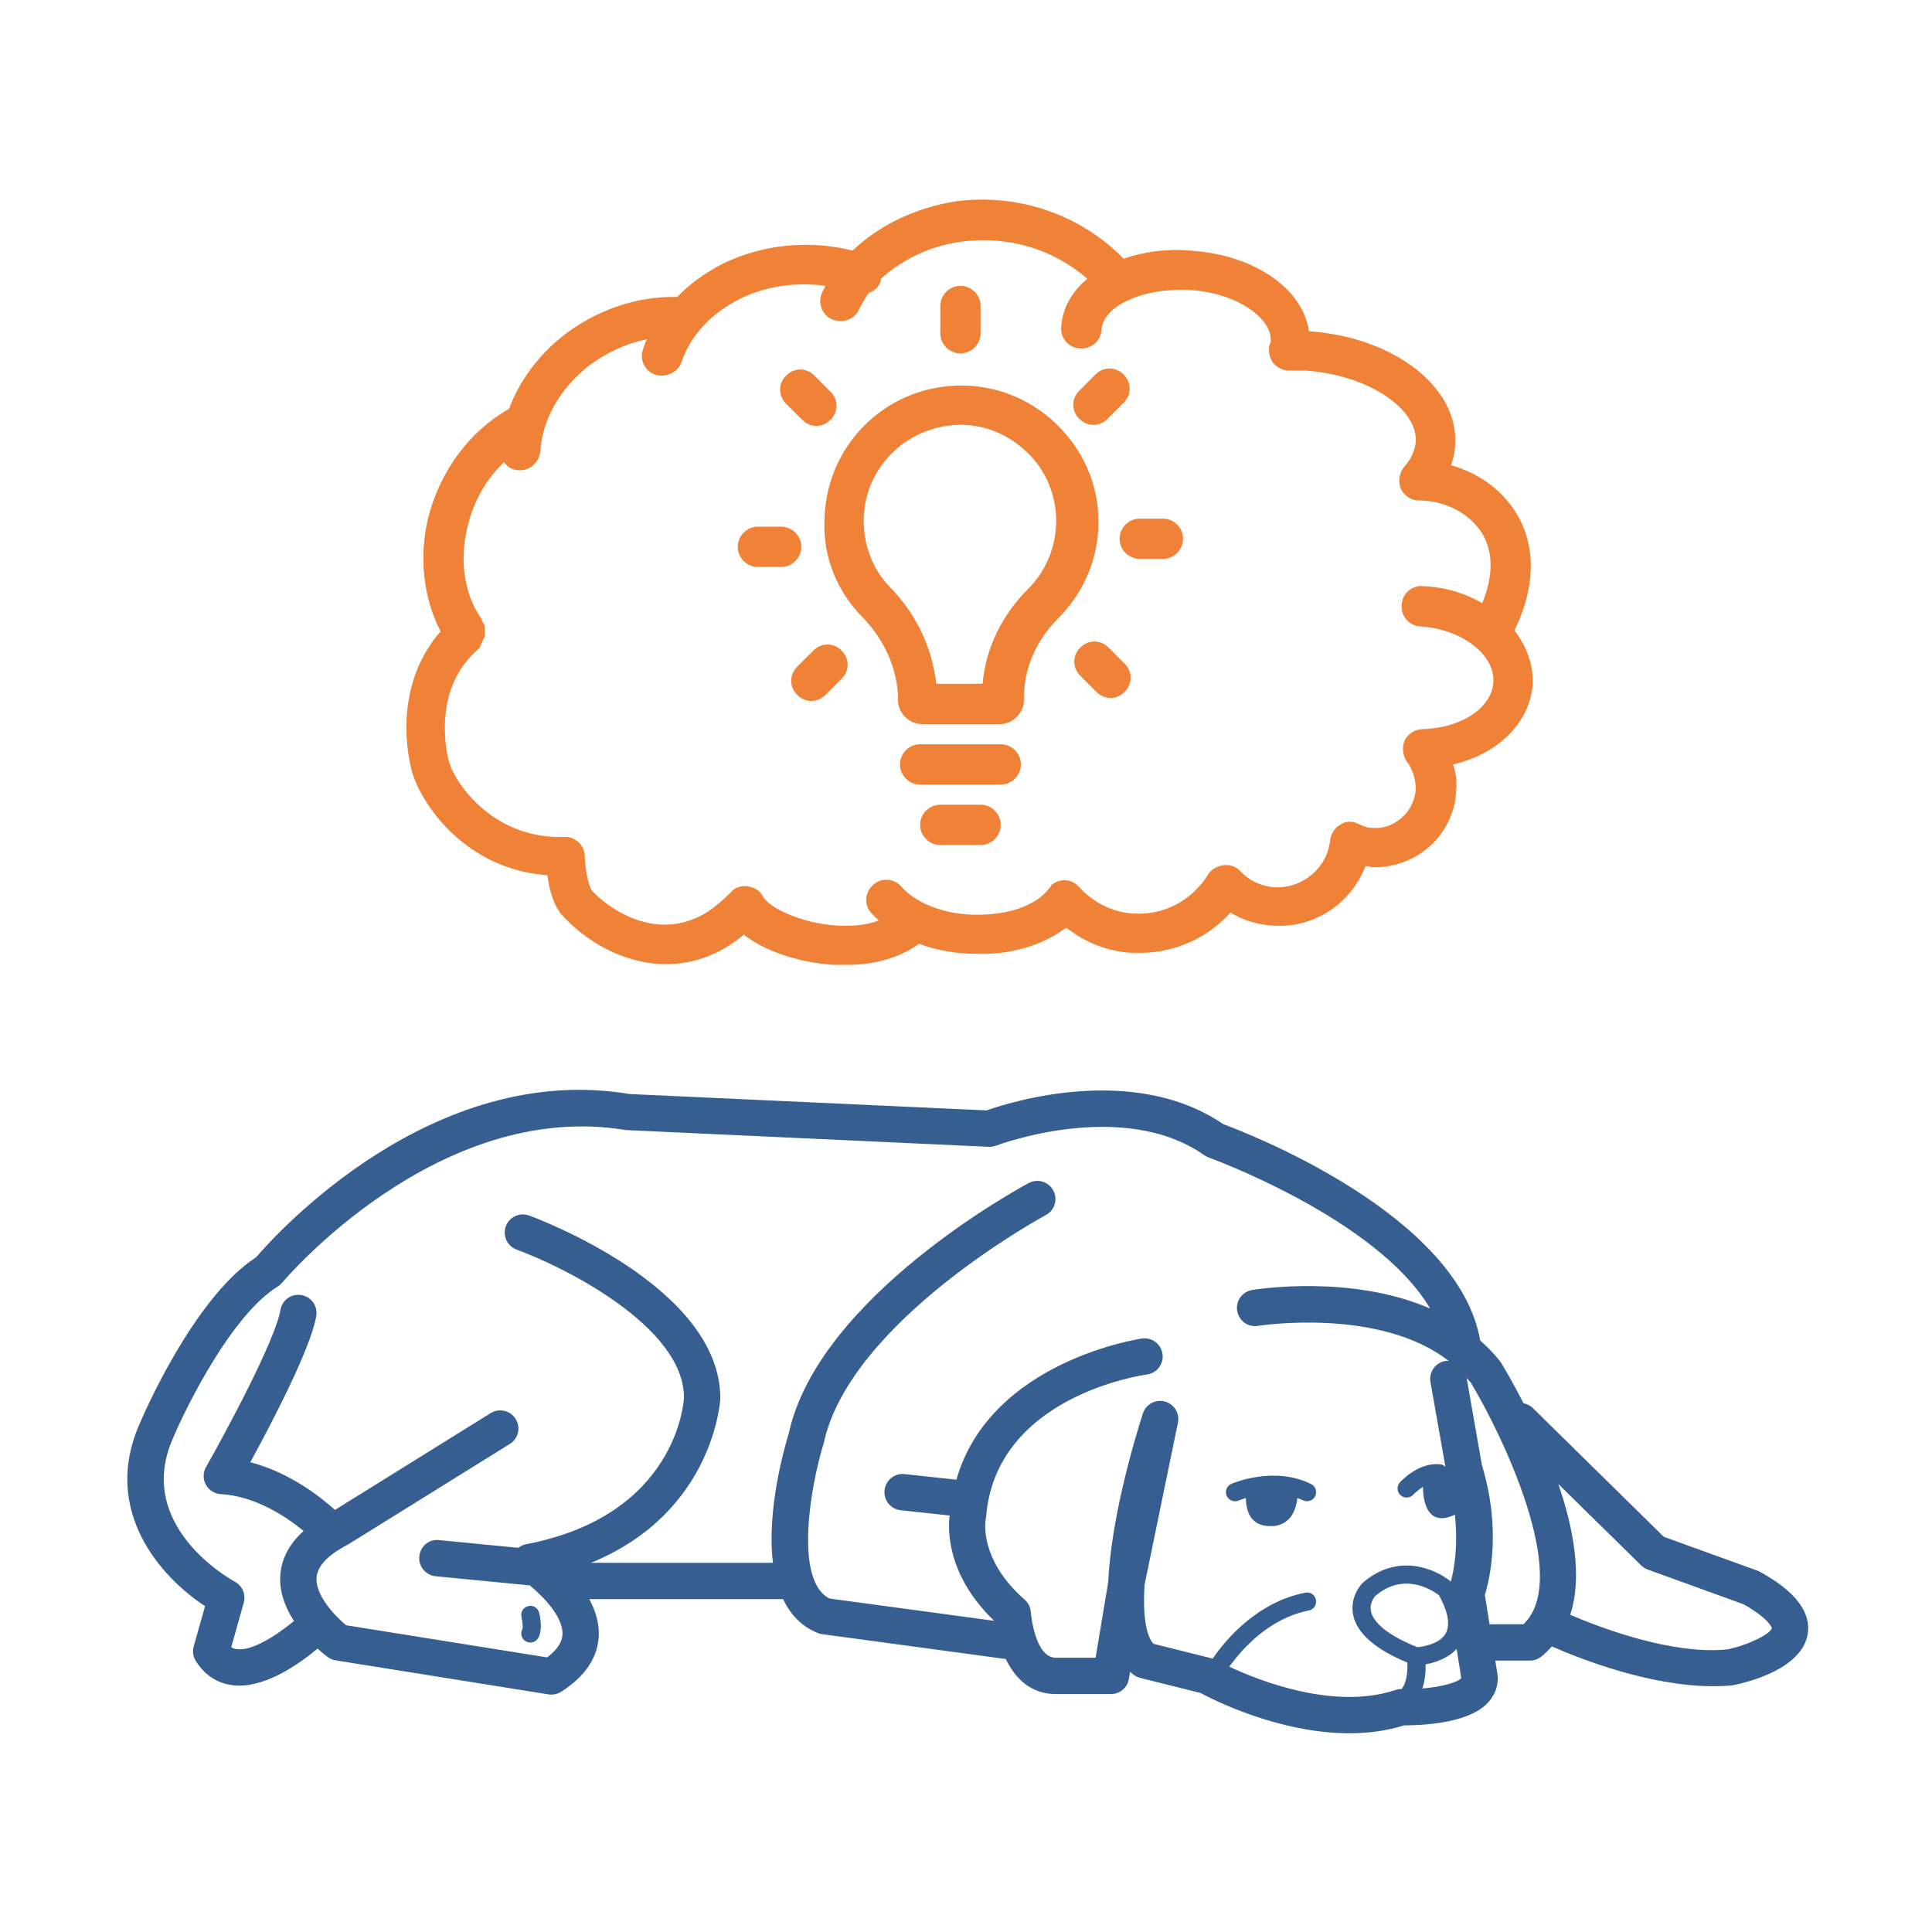 <svg xmlns="http://www.w3.org/2000/svg" xmlns:xlink="http://www.w3.org/1999/xlink" width="200" zoomAndPan="magnify" viewBox="0 0 150 150" height="200" preserveAspectRatio="xMidYMid meet" version="1.0"><defs><clipPath id="ba3824c267"><path d="M 9.887 84.094 L 140.387 84.094 L 140.387 135 L 9.887 135 Z M 9.887 84.094 " clip-rule="nonzero"/></clipPath></defs><rect x="-15" width="180" fill="#ffffff" y="-15" height="180" fill-opacity="1"/><rect x="-15" width="180" fill="#ffffff" y="-15" height="180" fill-opacity="1"/><g clip-path="url(#ba3824c267)"><path fill="#375e91" d="M 136.641 122.035 C 136.574 121.996 136.504 121.965 136.434 121.941 L 129.176 119.316 L 118.988 109.301 C 118.789 109.105 118.543 109.008 118.289 108.953 C 117.477 107.371 116.785 106.195 116.52 105.766 C 116.035 105.129 115.488 104.582 114.922 104.074 C 113.219 94.324 96.992 88.023 94.977 87.281 C 88.023 82.535 78.426 85.566 76.605 86.211 L 48.895 84.941 C 33.539 82.367 21.434 95.805 19.887 97.613 C 14.961 100.805 10.973 110.223 10.812 110.609 C 7.906 117.277 12.441 122.422 15.922 124.703 L 15.039 127.828 C 14.934 128.211 14.992 128.617 15.199 128.953 C 15.883 130.047 16.879 130.703 18.086 130.844 C 18.246 130.863 18.41 130.871 18.574 130.871 C 20.852 130.871 23.285 129.141 24.656 127.996 C 25.047 128.352 25.348 128.578 25.449 128.656 C 25.633 128.789 25.84 128.875 26.062 128.91 L 42.582 131.551 C 42.66 131.562 42.734 131.57 42.809 131.57 C 43.07 131.57 43.332 131.496 43.559 131.352 C 45.961 129.84 46.48 128.082 46.492 126.875 C 46.504 125.906 46.203 124.988 45.75 124.156 L 60.797 124.156 C 61.352 125.312 62.195 126.258 63.477 126.781 C 63.59 126.828 63.703 126.859 63.824 126.875 L 78.09 128.805 C 78.805 130.293 80.016 131.527 81.973 131.527 L 86.258 131.527 C 86.945 131.527 87.535 131.027 87.648 130.348 L 87.738 129.797 C 87.824 129.875 87.91 129.949 88 130.02 C 88.152 130.137 88.328 130.223 88.52 130.27 L 93.199 131.438 C 94.223 131.988 99.328 134.57 104.758 134.57 C 106.18 134.57 107.621 134.395 109.016 133.957 C 110.172 133.953 113.805 133.871 115.41 132.309 C 115.984 131.75 116.289 131.055 116.289 130.289 C 116.289 130.215 116.285 130.141 116.273 130.066 L 116.094 128.93 L 118.781 128.93 C 119.078 128.93 119.371 128.832 119.613 128.656 C 119.949 128.41 120.219 128.117 120.488 127.828 C 122.703 128.801 128.082 130.918 133.016 130.918 C 133.527 130.918 134.043 130.895 134.543 130.844 C 135.797 130.59 139.93 129.547 140.352 126.844 C 140.746 124.332 137.656 122.605 136.641 122.035 Z M 95.445 129.402 C 96.453 128 98.535 125.648 101.617 125.039 C 101.996 124.965 102.246 124.594 102.172 124.211 C 102.098 123.832 101.738 123.578 101.344 123.656 C 97.633 124.387 95.227 127.219 94.145 128.781 C 94.117 128.773 94.09 128.758 94.059 128.75 L 89.547 127.621 C 88.926 126.91 88.734 125.242 88.859 123.066 L 91.453 110.465 C 91.605 109.73 91.16 109.004 90.434 108.812 C 89.707 108.617 88.961 109.035 88.73 109.746 C 87.965 112.145 86.273 117.945 86.039 122.848 L 85.062 128.707 L 81.973 128.707 C 80.328 128.707 80.035 125.215 80.035 125.18 C 80.012 124.805 79.84 124.449 79.559 124.203 C 75.969 121.043 76.512 118.051 76.531 117.945 C 76.547 117.879 76.555 117.812 76.562 117.746 C 77.324 108.441 88.574 106.781 89.051 106.715 C 89.824 106.609 90.363 105.898 90.258 105.129 C 90.152 104.359 89.457 103.82 88.672 103.922 C 88.543 103.938 76.898 105.648 74.254 114.883 L 70.23 114.449 C 69.457 114.359 68.758 114.93 68.676 115.703 C 68.594 116.477 69.152 117.172 69.926 117.254 L 73.73 117.664 C 73.594 118.73 73.484 122.27 77.184 125.84 L 64.402 124.109 C 61.668 122.727 62.887 115.5 63.957 112.035 C 66.008 102.562 81.047 94.418 81.199 94.336 C 81.887 93.969 82.145 93.117 81.777 92.43 C 81.41 91.742 80.555 91.484 79.871 91.852 C 79.203 92.207 63.527 100.691 61.234 111.316 C 60.973 112.152 59.5 117.156 60.012 121.336 L 45.887 121.336 C 55.43 117.418 55.922 108.723 55.926 108.57 C 55.926 99.883 41.684 94.594 41.078 94.371 C 40.348 94.109 39.539 94.48 39.27 95.215 C 39.004 95.945 39.383 96.754 40.113 97.02 C 43.727 98.336 53.105 102.977 53.105 108.508 C 53.086 108.879 52.512 117.676 40.824 119.898 C 40.605 119.941 40.418 120.043 40.246 120.172 L 34.094 119.574 C 33.32 119.469 32.629 120.062 32.555 120.84 C 32.48 121.613 33.047 122.301 33.82 122.379 L 41.137 123.09 C 42.219 123.992 43.691 125.516 43.672 126.844 C 43.664 127.48 43.262 128.094 42.477 128.68 L 26.871 126.184 C 26.039 125.492 24.465 123.871 24.578 122.473 C 24.652 121.582 25.441 120.738 27.031 119.91 L 39.582 112.109 C 40.246 111.699 40.449 110.828 40.035 110.168 C 39.625 109.508 38.754 109.305 38.094 109.715 L 26.008 117.23 C 24.816 116.16 22.43 114.301 19.434 113.527 C 21.074 110.523 24.133 104.691 24.555 102.172 C 24.684 101.402 24.164 100.676 23.395 100.547 C 22.621 100.418 21.902 100.938 21.773 101.707 C 21.379 104.062 17.469 111.309 15.996 113.902 C 15.754 114.324 15.75 114.844 15.984 115.273 C 16.219 115.703 16.66 115.977 17.145 116.004 C 19.828 116.152 22.211 117.75 23.574 118.863 C 22.48 119.848 21.867 120.98 21.766 122.258 C 21.664 123.602 22.164 124.832 22.824 125.855 C 21.422 127.02 19.551 128.188 18.414 128.043 C 18.273 128.027 18.117 127.992 17.957 127.875 L 18.926 124.43 C 19.105 123.793 18.816 123.121 18.238 122.805 C 17.918 122.633 10.453 118.492 13.406 111.715 C 14.48 109.156 18.039 102.039 21.559 99.891 C 21.691 99.809 21.809 99.707 21.906 99.586 C 22.027 99.441 33.953 85.301 48.598 87.738 L 76.762 89.039 C 76.938 89.047 77.148 89.016 77.332 88.949 C 77.43 88.91 87.18 85.238 93.512 89.695 C 93.617 89.77 93.73 89.828 93.848 89.871 C 94 89.922 106.934 94.633 111.035 101.594 C 104.914 98.934 97.621 100.09 97.215 100.156 C 96.445 100.285 95.926 101.012 96.055 101.777 C 96.184 102.547 96.895 103.07 97.676 102.938 C 97.781 102.926 107.102 101.469 112.488 105.672 C 112.395 105.668 112.305 105.648 112.207 105.664 C 111.441 105.801 110.926 106.531 111.059 107.297 L 112.223 113.883 C 112.117 113.785 111.992 113.711 111.844 113.691 C 110.207 113.492 108.848 114.922 108.695 115.082 C 108.43 115.367 108.445 115.812 108.727 116.078 C 108.863 116.207 109.039 116.27 109.211 116.27 C 109.398 116.27 109.586 116.195 109.727 116.047 C 109.859 115.902 110.141 115.652 110.48 115.441 C 110.477 116.137 110.625 118.699 112.957 117.602 C 113.234 120.184 112.852 122.043 112.641 122.793 C 111.398 121.77 108.5 120.547 105.793 122.898 C 105.75 122.941 104.758 123.953 105.062 125.402 C 105.359 126.812 106.781 128.051 109.266 129.082 C 109.297 129.688 109.234 130.633 108.816 131.141 C 108.637 131.137 108.504 131.16 108.359 131.207 C 103.59 132.801 97.766 130.492 95.445 129.402 Z M 110.047 127.887 C 107.199 126.754 106.57 125.676 106.445 125.125 C 106.293 124.438 106.762 123.93 106.754 123.93 C 109.008 121.973 111.25 123.492 111.727 123.859 C 112.234 124.781 112.703 126.008 112.242 126.816 C 111.809 127.59 110.617 127.84 110.047 127.887 Z M 110.43 131.094 C 110.656 130.426 110.699 129.727 110.684 129.215 C 111.375 129.094 112.391 128.785 113.094 128.02 L 113.453 130.289 C 113.172 130.617 111.949 130.969 110.43 131.094 Z M 115.66 126.109 C 115.656 126.109 115.652 126.113 115.648 126.113 L 115.285 123.82 C 115.66 122.609 116.578 118.754 115.055 113.746 L 113.871 106.992 C 113.977 107.117 114.094 107.223 114.195 107.352 C 116.504 111.164 122.055 122.543 118.277 126.109 Z M 134.121 128.059 C 129.84 128.496 124.316 126.402 121.914 125.371 C 122.867 122.449 122.18 118.695 120.988 115.219 L 127.422 121.539 C 127.562 121.684 127.738 121.793 127.93 121.859 L 135.363 124.551 C 137.445 125.734 137.566 126.41 137.566 126.41 C 137.461 126.852 135.785 127.711 134.121 128.059 Z M 102.109 116.168 C 101.934 116.516 101.52 116.652 101.164 116.484 C 101.02 116.41 100.867 116.371 100.723 116.316 C 100.473 118.652 98.684 118.484 98.684 118.484 C 97.02 118.535 96.738 117.191 96.727 116.309 C 96.387 116.41 96.172 116.496 96.168 116.5 C 96.074 116.539 95.98 116.559 95.887 116.559 C 95.613 116.559 95.355 116.398 95.238 116.133 C 95.082 115.777 95.246 115.359 95.605 115.207 C 95.738 115.148 98.926 113.793 101.797 115.223 C 102.141 115.395 102.285 115.82 102.109 116.168 Z M 40.57 126.461 C 40.605 126.352 40.57 125.887 40.488 125.543 C 40.398 125.164 40.633 124.785 41.012 124.695 C 41.383 124.598 41.77 124.836 41.859 125.215 C 41.957 125.609 42.137 126.59 41.781 127.184 C 41.648 127.402 41.414 127.527 41.176 127.527 C 41.051 127.527 40.926 127.492 40.812 127.426 C 40.48 127.227 40.371 126.793 40.57 126.461 Z M 40.57 126.461 " fill-opacity="1" fill-rule="nonzero"/></g><path fill="#ef8237" d="M 31.941 59.738 C 32.566 62.242 36.008 67.484 42.5 67.953 C 42.656 69.125 42.969 70.297 43.672 71.082 C 45.16 72.723 47.816 74.602 51.102 74.836 C 53.527 74.992 55.797 74.211 57.75 72.566 C 59.316 73.82 62.055 74.758 64.789 74.914 C 65.105 74.914 65.418 74.914 65.73 74.914 C 67.527 74.914 69.641 74.523 71.359 73.27 C 72.77 73.82 74.332 74.055 75.977 74.055 C 76.211 74.055 76.367 74.055 76.602 74.055 C 79.105 73.977 81.215 73.191 82.781 72.02 C 84.266 73.191 86.066 73.898 87.941 73.977 C 88.176 73.977 88.41 73.977 88.57 73.977 C 91.227 73.977 93.809 72.801 95.531 70.848 C 96.547 71.473 97.641 71.785 98.816 71.863 C 102.023 72.098 104.914 70.141 106.012 67.25 C 106.168 67.25 106.324 67.25 106.402 67.328 C 108.043 67.406 109.688 66.855 110.938 65.762 C 112.191 64.668 112.973 63.102 113.051 61.461 C 113.129 60.758 113.051 60.051 112.816 59.348 C 116.258 58.566 118.762 56.141 118.996 53.168 C 119.074 51.605 118.523 50.195 117.586 48.945 C 119.621 44.723 118.84 41.672 117.742 39.871 C 116.648 38.074 114.848 36.742 112.66 36.117 C 112.816 35.648 112.973 35.102 112.973 34.555 C 113.285 30.094 108.277 26.184 101.629 25.715 C 101.16 22.43 97.406 19.77 92.402 19.457 C 90.602 19.301 88.805 19.535 87.238 20.086 C 83.953 16.723 79.184 15 74.254 15.625 C 71.203 16.094 68.309 17.426 66.199 19.457 C 62.758 18.598 59.16 18.988 56.109 20.477 C 54.777 21.18 53.527 22.039 52.59 23.055 C 49.461 22.977 46.254 24.074 43.672 26.105 C 41.719 27.672 40.309 29.625 39.527 31.738 C 36.477 33.461 34.207 36.508 33.27 40.105 C 32.488 43.234 32.879 46.441 34.207 49.023 C 31.391 52.23 31.156 56.531 31.941 59.738 Z M 36.32 40.812 C 36.789 38.855 37.805 37.137 39.137 35.883 C 39.371 36.273 39.84 36.508 40.309 36.508 C 40.309 36.508 40.387 36.508 40.387 36.508 C 41.168 36.508 41.875 35.883 41.953 35.023 C 42.109 32.598 43.438 30.254 45.551 28.531 C 46.957 27.438 48.602 26.652 50.242 26.34 C 50.086 26.574 50.008 26.891 49.93 27.125 C 49.617 27.906 50.086 28.844 50.867 29.078 C 51.023 29.156 51.18 29.156 51.414 29.156 C 52.043 29.156 52.668 28.766 52.902 28.141 C 53.605 26.027 55.25 24.309 57.438 23.211 C 59.473 22.195 61.82 21.883 64.086 22.195 C 64.008 22.352 63.93 22.508 63.852 22.664 C 63.461 23.449 63.773 24.387 64.555 24.777 C 64.789 24.855 65.023 24.934 65.262 24.934 C 65.809 24.934 66.434 24.621 66.668 24.074 C 66.902 23.605 67.137 23.211 67.449 22.742 C 67.918 22.586 68.23 22.273 68.387 21.805 C 68.387 21.727 68.387 21.727 68.387 21.648 C 70.031 20.164 72.223 19.066 74.723 18.754 C 78.32 18.285 81.844 19.379 84.422 21.648 C 83.172 22.664 82.469 23.996 82.391 25.402 C 82.312 26.262 83.016 27.047 83.875 27.047 C 84.734 27.125 85.52 26.418 85.52 25.559 C 85.598 24.777 86.223 23.996 87.316 23.449 C 88.648 22.742 90.445 22.43 92.324 22.508 C 96.156 22.742 98.738 24.777 98.66 26.418 C 98.66 26.574 98.66 26.652 98.578 26.73 C 98.422 27.203 98.578 27.75 98.816 28.141 C 99.129 28.531 99.598 28.766 100.066 28.766 C 100.457 28.766 100.848 28.766 101.316 28.766 C 106.09 29.078 110.078 31.66 109.922 34.32 C 109.844 34.945 109.609 35.57 109.062 36.195 C 108.668 36.664 108.512 37.293 108.75 37.918 C 108.984 38.465 109.531 38.855 110.156 38.855 C 112.191 38.855 114.145 39.871 115.082 41.438 C 115.945 42.844 115.945 44.723 115.082 46.832 C 113.754 46.051 112.191 45.582 110.469 45.504 C 109.609 45.426 108.828 46.129 108.828 46.992 C 108.75 47.852 109.453 48.633 110.312 48.633 C 113.52 48.867 116.102 50.824 115.945 53.012 C 115.789 54.969 113.441 56.531 110.469 56.609 C 109.844 56.609 109.297 57.004 109.062 57.473 C 108.828 58.02 108.906 58.645 109.219 59.113 C 109.688 59.738 109.922 60.523 109.922 61.305 C 109.844 62.164 109.453 62.945 108.828 63.492 C 108.199 64.043 107.418 64.355 106.559 64.277 C 106.168 64.277 105.777 64.121 105.465 63.965 C 104.992 63.73 104.445 63.73 104.055 64.043 C 103.586 64.277 103.352 64.746 103.273 65.215 C 103.039 67.406 101.16 68.969 98.973 68.891 C 97.953 68.812 97.016 68.422 96.312 67.641 C 96 67.328 95.531 67.094 94.98 67.172 C 94.512 67.25 94.043 67.484 93.809 67.875 C 92.559 69.906 90.367 71.082 88.02 70.926 C 86.379 70.848 84.891 70.062 83.797 68.891 C 83.719 68.812 83.641 68.734 83.562 68.656 C 82.938 68.188 82.156 68.266 81.605 68.734 C 81.605 68.734 81.605 68.812 81.527 68.891 C 81.527 68.891 81.449 68.969 81.449 68.969 C 80.59 70.141 78.715 70.926 76.445 71.004 C 73.785 71.16 71.281 70.297 69.953 68.812 C 69.406 68.188 68.387 68.109 67.762 68.734 C 67.137 69.281 67.059 70.297 67.684 70.926 C 67.84 71.082 68.074 71.316 68.23 71.473 C 67.371 71.785 66.277 71.941 65.023 71.863 C 62.367 71.707 60.098 70.613 59.473 69.906 C 59.395 69.828 59.316 69.75 59.238 69.594 C 59.004 69.125 58.535 68.891 58.062 68.812 C 57.594 68.734 57.047 68.891 56.734 69.281 C 56.5 69.516 56.188 69.828 55.797 70.141 C 54.465 71.316 52.902 71.863 51.258 71.785 C 48.914 71.629 46.957 70.219 45.941 69.125 C 45.785 68.891 45.473 68.031 45.395 66.465 C 45.395 65.605 44.609 64.902 43.75 64.98 C 38.195 65.137 35.227 60.68 34.832 59.035 C 34.598 58.098 33.66 53.402 37.102 50.434 C 37.102 50.434 37.102 50.434 37.18 50.355 C 37.258 50.355 37.258 50.277 37.258 50.195 C 37.258 50.195 37.336 50.117 37.336 50.039 C 37.336 49.961 37.414 49.961 37.414 49.883 C 37.414 49.805 37.492 49.805 37.492 49.727 C 37.492 49.648 37.492 49.648 37.57 49.57 C 37.57 49.492 37.57 49.492 37.648 49.414 C 37.648 49.336 37.648 49.336 37.648 49.258 C 37.648 49.18 37.648 49.18 37.648 49.102 C 37.648 49.023 37.648 49.023 37.648 48.945 C 37.648 48.867 37.648 48.867 37.648 48.789 C 37.648 48.711 37.648 48.711 37.648 48.633 C 37.648 48.555 37.648 48.555 37.57 48.477 C 37.57 48.398 37.492 48.398 37.492 48.32 C 37.492 48.242 37.414 48.242 37.414 48.164 C 37.414 48.164 37.414 48.086 37.414 48.086 C 36.086 46.285 35.617 43.551 36.32 40.812 Z M 36.32 40.812 " fill-opacity="1" fill-rule="nonzero"/><path fill="#ef8237" d="M 66.98 47.93 C 68.703 49.727 69.719 51.996 69.719 54.344 C 69.719 55.359 70.578 56.219 71.594 56.219 L 77.617 56.219 C 78.637 56.219 79.496 55.359 79.496 54.344 L 79.496 54.188 C 79.496 51.918 80.434 49.727 82.156 48.008 C 84.188 45.973 85.285 43.312 85.285 40.5 C 85.285 37.605 84.109 34.945 82 32.91 C 79.887 30.879 77.148 29.859 74.332 29.938 C 68.547 30.094 64.008 34.789 64.008 40.578 C 63.93 43.312 65.023 45.973 66.98 47.93 Z M 74.332 32.988 C 76.367 32.91 78.242 33.695 79.73 35.102 C 81.215 36.508 82 38.465 82 40.422 C 82 42.453 81.215 44.332 79.809 45.738 C 77.773 47.773 76.523 50.355 76.289 53.09 L 72.691 53.09 C 72.379 50.355 71.203 47.773 69.172 45.66 C 67.762 44.254 67.059 42.375 67.059 40.422 C 67.059 36.43 70.266 33.145 74.332 32.988 Z M 74.332 32.988 " fill-opacity="1" fill-rule="nonzero"/><path fill="#ef8237" d="M 77.695 57.785 L 71.438 57.785 C 70.578 57.785 69.875 58.488 69.875 59.348 C 69.875 60.207 70.578 60.914 71.438 60.914 L 77.695 60.914 C 78.559 60.914 79.262 60.207 79.262 59.348 C 79.262 58.488 78.559 57.785 77.695 57.785 Z M 77.695 57.785 " fill-opacity="1" fill-rule="nonzero"/><path fill="#ef8237" d="M 86.926 41.828 C 86.926 42.688 87.629 43.391 88.488 43.391 L 90.289 43.391 C 91.148 43.391 91.852 42.688 91.852 41.828 C 91.852 40.969 91.148 40.266 90.289 40.266 L 88.488 40.266 C 87.629 40.266 86.926 40.969 86.926 41.828 Z M 86.926 41.828 " fill-opacity="1" fill-rule="nonzero"/><path fill="#ef8237" d="M 86.066 50.277 C 85.441 49.648 84.5 49.648 83.875 50.277 C 83.25 50.902 83.25 51.84 83.875 52.465 L 85.125 53.719 C 85.441 54.031 85.832 54.188 86.223 54.188 C 86.613 54.188 87.004 54.031 87.316 53.719 C 87.941 53.09 87.941 52.152 87.316 51.527 Z M 86.066 50.277 " fill-opacity="1" fill-rule="nonzero"/><path fill="#ef8237" d="M 63.148 50.512 L 61.898 51.762 C 61.27 52.387 61.27 53.324 61.898 53.953 C 62.211 54.266 62.602 54.422 62.992 54.422 C 63.383 54.422 63.773 54.266 64.086 53.953 L 65.34 52.699 C 65.965 52.074 65.965 51.137 65.34 50.512 C 64.711 49.883 63.773 49.883 63.148 50.512 Z M 63.148 50.512 " fill-opacity="1" fill-rule="nonzero"/><path fill="#ef8237" d="M 58.848 44.02 L 60.645 44.02 C 61.504 44.02 62.211 43.312 62.211 42.453 C 62.211 41.594 61.504 40.891 60.645 40.891 L 58.848 40.891 C 57.984 40.891 57.281 41.594 57.281 42.453 C 57.281 43.312 57.984 44.02 58.848 44.02 Z M 58.848 44.02 " fill-opacity="1" fill-rule="nonzero"/><path fill="#ef8237" d="M 74.566 27.438 C 75.43 27.438 76.133 26.73 76.133 25.871 L 76.133 23.762 C 76.133 22.898 75.43 22.195 74.566 22.195 C 73.707 22.195 73.004 22.898 73.004 23.762 L 73.004 25.871 C 73.004 26.73 73.707 27.438 74.566 27.438 Z M 74.566 27.438 " fill-opacity="1" fill-rule="nonzero"/><path fill="#ef8237" d="M 84.891 32.988 C 85.285 32.988 85.676 32.832 85.988 32.52 L 87.238 31.27 C 87.863 30.645 87.863 29.703 87.238 29.078 C 86.613 28.453 85.676 28.453 85.047 29.078 L 83.797 30.332 C 83.172 30.957 83.172 31.895 83.797 32.52 C 84.109 32.832 84.5 32.988 84.891 32.988 Z M 84.891 32.988 " fill-opacity="1" fill-rule="nonzero"/><path fill="#ef8237" d="M 62.289 32.598 C 62.602 32.91 62.992 33.066 63.383 33.066 C 63.773 33.066 64.164 32.91 64.477 32.598 C 65.105 31.973 65.105 31.035 64.477 30.41 L 63.227 29.156 C 62.602 28.531 61.66 28.531 61.035 29.156 C 60.41 29.781 60.41 30.723 61.035 31.348 Z M 62.289 32.598 " fill-opacity="1" fill-rule="nonzero"/><path fill="#ef8237" d="M 76.133 62.477 L 73.004 62.477 C 72.145 62.477 71.438 63.18 71.438 64.043 C 71.438 64.902 72.145 65.605 73.004 65.605 L 76.133 65.605 C 76.992 65.605 77.695 64.902 77.695 64.043 C 77.695 63.18 76.992 62.477 76.133 62.477 Z M 76.133 62.477 " fill-opacity="1" fill-rule="nonzero"/></svg>